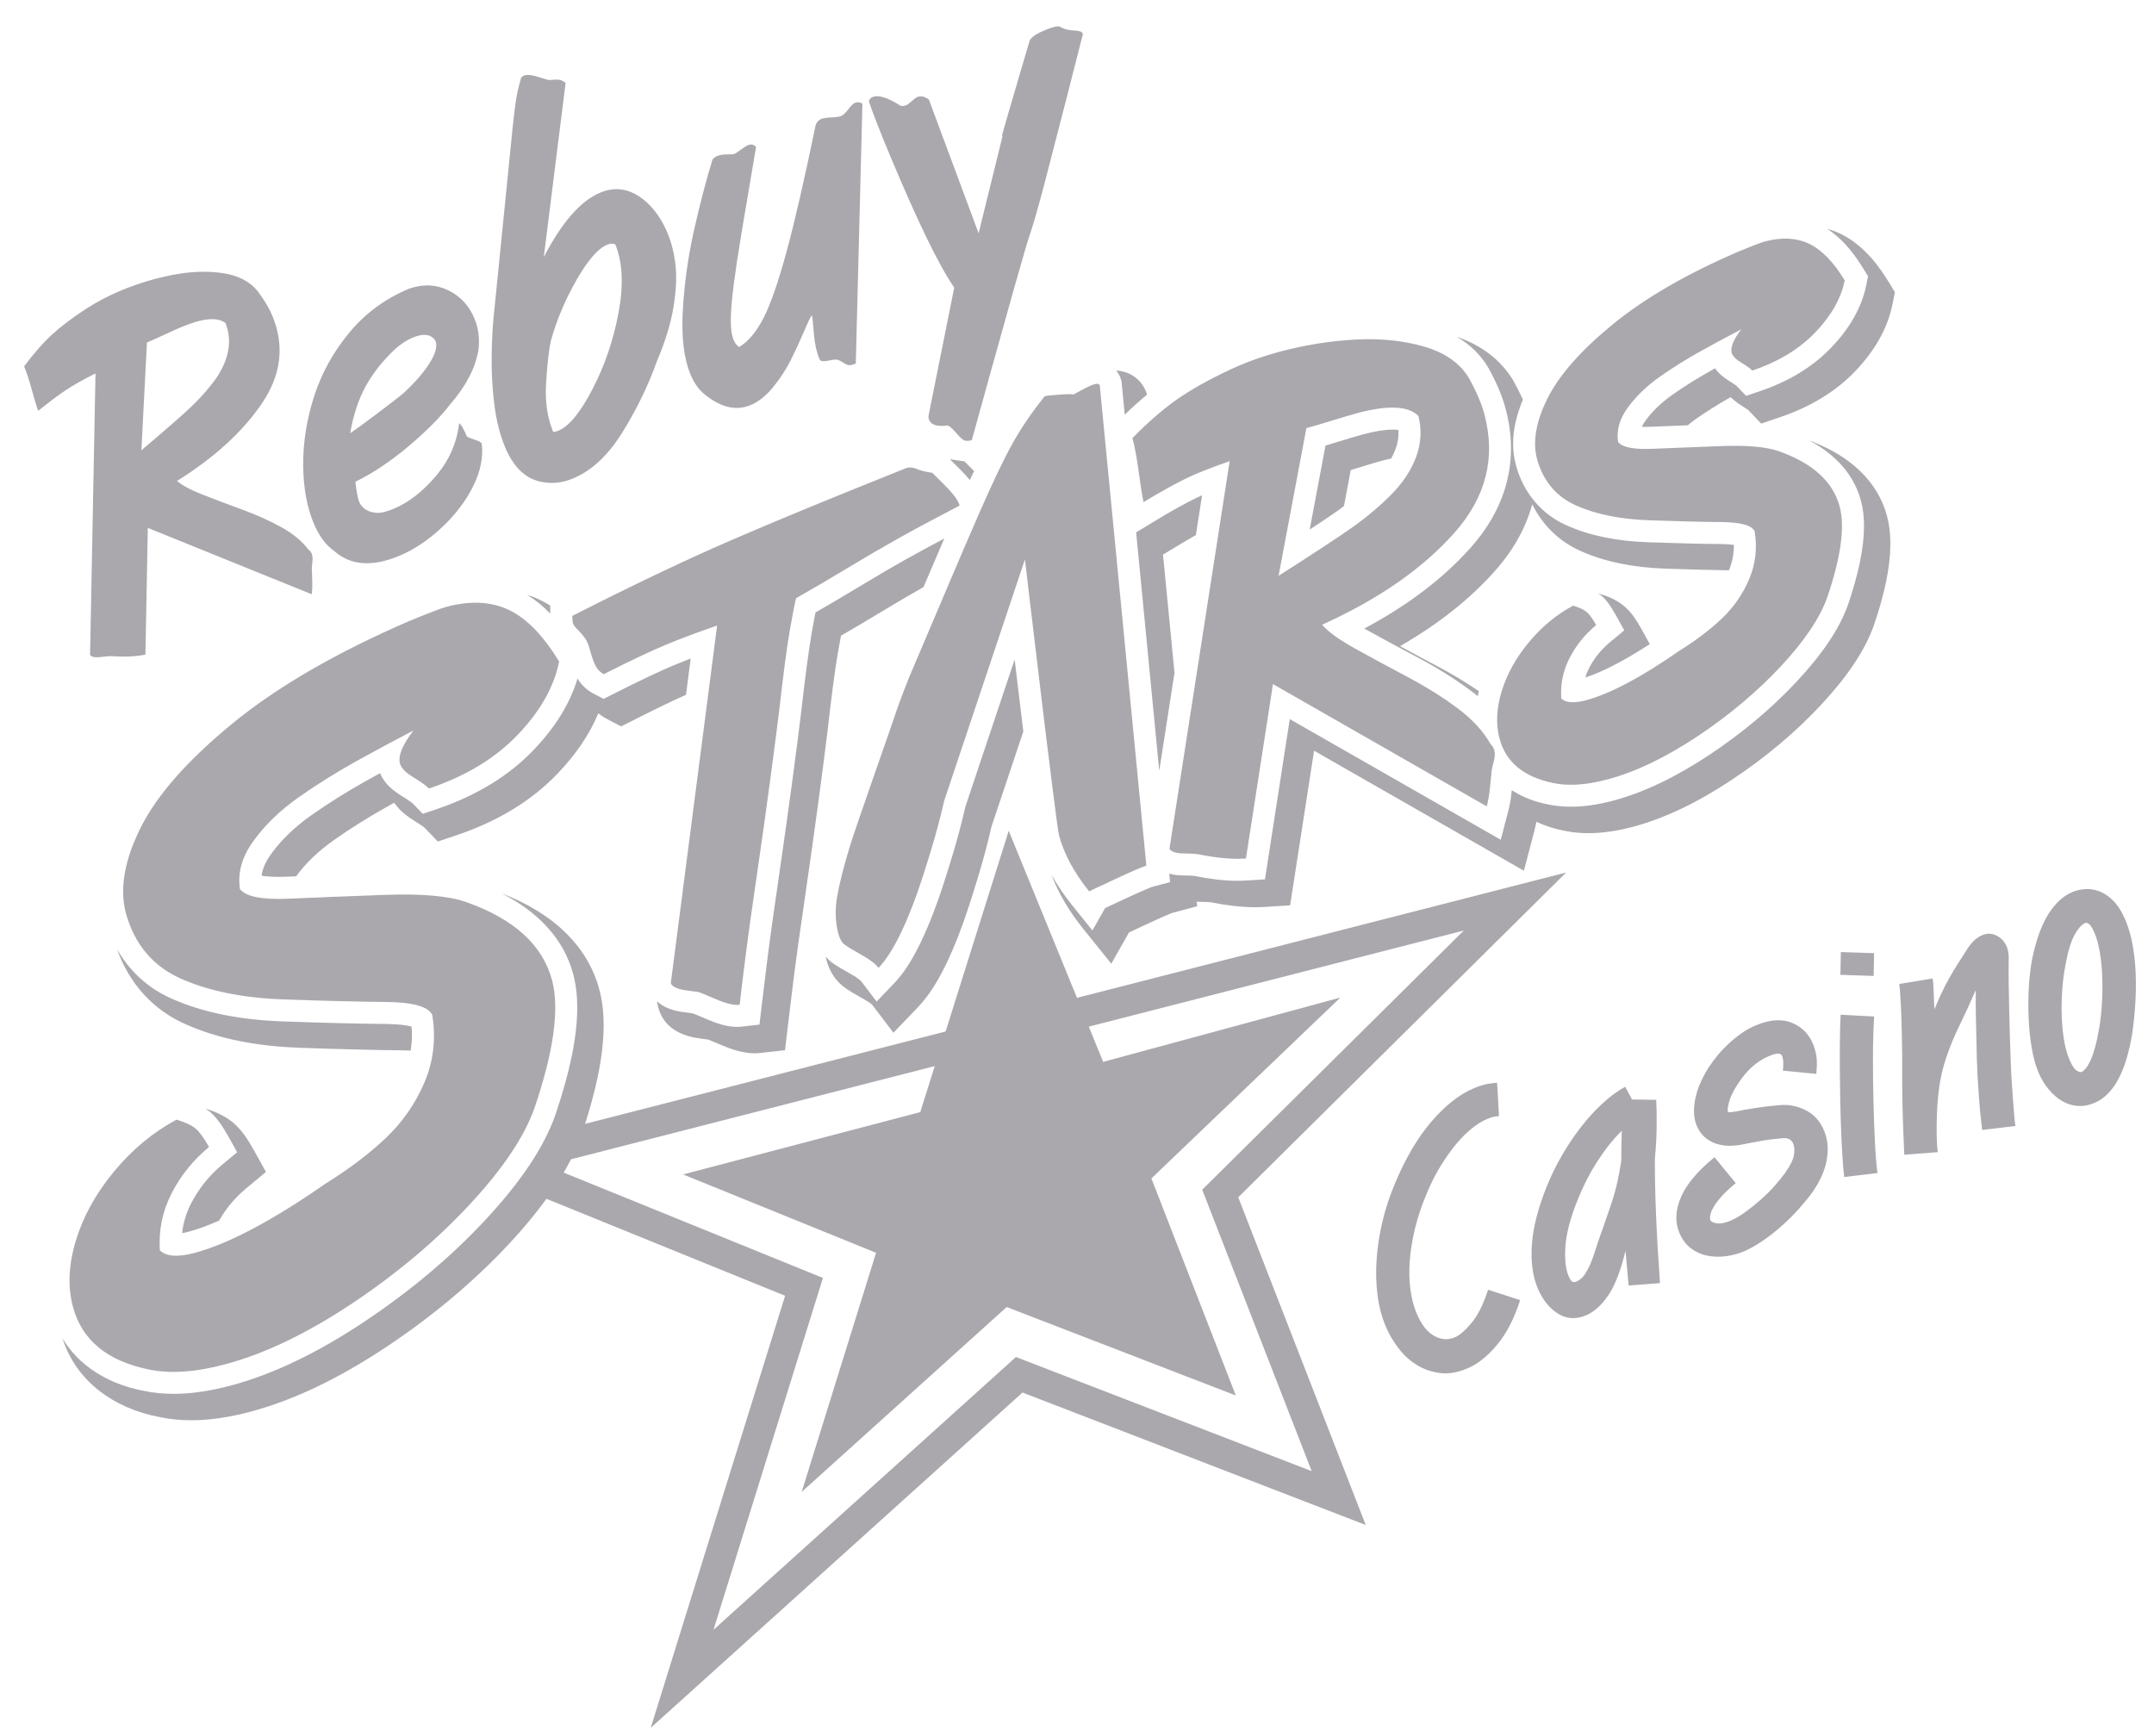 <?xml version="1.0" encoding="utf-8"?>
<!-- Generator: Adobe Illustrator 16.0.3, SVG Export Plug-In . SVG Version: 6.00 Build 0)  -->
<!DOCTYPE svg PUBLIC "-//W3C//DTD SVG 1.1//EN" "http://www.w3.org/Graphics/SVG/1.1/DTD/svg11.dtd">
<svg version="1.1" id="Vrstva_1" xmlns="http://www.w3.org/2000/svg" xmlns:xlink="http://www.w3.org/1999/xlink" x="0px" y="0px"
	 width="134px" height="108px" viewBox="0 0 134 108" enable-background="new 0 0 134 108" xml:space="preserve">
<g>
	<g>
		<path fill="#AAA8AD" d="M91.541,82.307c-0.396,0.471-0.741,0.769-1.035,0.894c-0.422,0.18-0.85,0.15-1.283-0.088
			s-0.798-0.702-1.091-1.393c-0.186-0.435-0.315-0.935-0.39-1.499s-0.088-1.163-0.039-1.795c0.048-0.632,0.155-1.292,0.321-1.982
			c0.167-0.69,0.396-1.384,0.688-2.082c0.265-0.656,0.56-1.249,0.884-1.78c0.326-0.53,0.652-0.995,0.981-1.392
			c0.33-0.396,0.658-0.726,0.985-0.985s0.631-0.45,0.912-0.57c0.205-0.086,0.355-0.14,0.453-0.158
			c0.098-0.02,0.205-0.031,0.324-0.036l-0.115-2.08c-0.132,0.011-0.247,0.022-0.348,0.035s-0.202,0.029-0.307,0.051
			c-0.104,0.022-0.219,0.053-0.346,0.092c-0.127,0.038-0.286,0.099-0.479,0.18c-0.882,0.376-1.752,1.063-2.609,2.063
			s-1.607,2.27-2.25,3.812c-0.334,0.775-0.597,1.567-0.789,2.374c-0.193,0.807-0.316,1.6-0.369,2.377
			c-0.055,0.777-0.035,1.524,0.059,2.239c0.093,0.716,0.265,1.367,0.515,1.955c0.19,0.446,0.444,0.883,0.761,1.307
			c0.316,0.425,0.691,0.773,1.126,1.05c0.435,0.275,0.921,0.45,1.457,0.522c0.537,0.074,1.125-0.025,1.765-0.298
			c0.613-0.262,1.216-0.744,1.807-1.448c0.591-0.705,1.07-1.634,1.439-2.787l-1.995-0.646C92.28,81.146,91.937,81.836,91.541,82.307
			z M102.951,72.059c0.065-0.662,0.102-1.312,0.109-1.949c0.009-0.638-0.001-1.199-0.027-1.687l-1.502-0.018l-0.428-0.792
			c-0.489,0.27-0.972,0.625-1.446,1.069c-0.476,0.443-0.925,0.94-1.348,1.491c-0.423,0.55-0.812,1.134-1.167,1.753
			s-0.661,1.248-0.918,1.886c-0.551,1.367-0.859,2.582-0.928,3.646s0.056,1.965,0.371,2.706c0.299,0.703,0.717,1.224,1.253,1.561
			c0.537,0.339,1.124,0.371,1.764,0.1c0.485-0.207,0.938-0.615,1.358-1.224c0.42-0.609,0.78-1.537,1.08-2.782l0.195,2.159
			l1.951-0.15c-0.111-1.538-0.193-2.964-0.247-4.277S102.945,73.072,102.951,72.059z M100.87,71.212
			c-0.01,0.299-0.011,0.613-0.007,0.943c-0.016,0.142-0.036,0.287-0.063,0.435c-0.028,0.147-0.056,0.296-0.083,0.443
			c-0.106,0.604-0.267,1.227-0.483,1.87s-0.483,1.409-0.8,2.299c-0.053,0.158-0.119,0.364-0.2,0.617
			c-0.081,0.254-0.173,0.508-0.276,0.764c-0.103,0.255-0.226,0.488-0.369,0.7s-0.312,0.359-0.503,0.44
			c-0.141,0.061-0.244,0.056-0.313-0.014c-0.067-0.07-0.131-0.175-0.19-0.315c-0.185-0.435-0.252-1.052-0.199-1.852
			c0.052-0.8,0.309-1.773,0.771-2.922c0.345-0.856,0.756-1.653,1.234-2.394c0.478-0.738,0.978-1.363,1.501-1.873
			C100.885,70.628,100.879,70.915,100.87,71.212z M112.335,69.071c-0.511-0.259-1.05-0.364-1.619-0.318
			c-0.525,0.042-1.042,0.104-1.552,0.185c-0.509,0.081-0.908,0.153-1.199,0.216c-0.113,0.019-0.217,0.032-0.311,0.042
			s-0.148-0.004-0.165-0.043c-0.027-0.063-0.007-0.246,0.062-0.547s0.247-0.679,0.536-1.134c0.303-0.461,0.601-0.822,0.897-1.084
			c0.296-0.262,0.588-0.462,0.877-0.6c0.577-0.276,0.909-0.313,0.996-0.107c0.049,0.115,0.076,0.258,0.081,0.43
			s-0.003,0.338-0.026,0.498l2.079,0.202c0.048-0.458,0.049-0.825,0.007-1.102s-0.117-0.542-0.227-0.798
			c-0.261-0.613-0.705-1.044-1.33-1.291c-0.627-0.246-1.374-0.185-2.243,0.186c-0.319,0.136-0.621,0.306-0.904,0.509
			c-0.282,0.204-0.549,0.423-0.796,0.656c-0.248,0.234-0.472,0.472-0.67,0.716c-0.198,0.243-0.366,0.469-0.503,0.678
			c-0.193,0.294-0.36,0.6-0.505,0.917c-0.145,0.318-0.254,0.637-0.329,0.956c-0.076,0.318-0.112,0.632-0.109,0.94
			c0.003,0.308,0.063,0.597,0.176,0.865c0.126,0.293,0.29,0.529,0.494,0.707s0.434,0.31,0.69,0.397
			c0.256,0.086,0.521,0.132,0.794,0.137c0.273,0.004,0.542-0.021,0.808-0.072c0.264-0.052,0.494-0.097,0.689-0.135
			s0.384-0.073,0.567-0.105c0.182-0.032,0.374-0.062,0.574-0.086c0.2-0.025,0.433-0.048,0.695-0.07
			c0.345-0.041,0.571,0.067,0.68,0.322c0.082,0.191,0.101,0.429,0.055,0.713c-0.045,0.283-0.231,0.661-0.56,1.133
			c-0.17,0.238-0.386,0.503-0.646,0.796c-0.26,0.292-0.547,0.576-0.859,0.854c-0.313,0.276-0.633,0.533-0.962,0.771
			s-0.634,0.417-0.915,0.537c-0.333,0.142-0.614,0.197-0.847,0.167c-0.23-0.029-0.372-0.103-0.42-0.217
			c-0.022-0.051-0.022-0.142-0.003-0.271c0.021-0.13,0.084-0.293,0.189-0.488c0.105-0.196,0.27-0.421,0.494-0.675
			c0.224-0.254,0.526-0.537,0.906-0.85l-1.32-1.612c-1.055,0.856-1.753,1.69-2.096,2.5c-0.342,0.81-0.371,1.547-0.089,2.211
			c0.18,0.422,0.428,0.748,0.744,0.976c0.315,0.228,0.658,0.376,1.027,0.445c0.369,0.068,0.75,0.076,1.142,0.023
			c0.393-0.054,0.756-0.151,1.088-0.294c0.396-0.168,0.805-0.398,1.223-0.69c0.42-0.291,0.82-0.608,1.203-0.953
			c0.381-0.344,0.732-0.697,1.054-1.061c0.321-0.362,0.591-0.696,0.809-1.001c0.484-0.704,0.78-1.385,0.886-2.041
			s0.044-1.253-0.185-1.79C113.223,69.746,112.846,69.33,112.335,69.071z M116.546,68.456c-0.022-0.903-0.032-1.813-0.029-2.728
			c0.003-0.915,0.027-1.744,0.073-2.488l-2.085-0.109c-0.023,0.479-0.038,1.01-0.046,1.594c-0.008,0.585-0.009,1.192-0.004,1.825
			c0.004,0.632,0.014,1.273,0.026,1.925s0.031,1.27,0.055,1.856c0.022,0.586,0.05,1.13,0.082,1.629
			c0.032,0.5,0.068,0.923,0.109,1.268l2.069-0.247c-0.068-0.515-0.121-1.172-0.159-1.971
			C116.599,70.211,116.568,69.359,116.546,68.456z M116.588,59.301l-2.068-0.071l-0.03,1.418l2.068,0.07L116.588,59.301z
			 M125.23,68.427c-0.025-0.344-0.052-0.706-0.078-1.087c-0.026-0.382-0.047-0.766-0.061-1.152c-0.022-0.549-0.041-1.126-0.057-1.73
			c-0.017-0.604-0.032-1.199-0.046-1.781c-0.014-0.583-0.023-1.137-0.029-1.664c-0.004-0.526-0.004-0.994,0.003-1.404
			c0.004-0.38-0.077-0.695-0.246-0.948c-0.168-0.254-0.393-0.426-0.674-0.518c-0.249-0.09-0.518-0.066-0.807,0.072
			c-0.288,0.138-0.563,0.397-0.822,0.78c-0.227,0.353-0.435,0.68-0.625,0.979c-0.189,0.299-0.368,0.598-0.535,0.896
			c-0.168,0.298-0.325,0.603-0.472,0.914s-0.293,0.649-0.44,1.014c-0.014-0.175-0.023-0.355-0.027-0.543
			c-0.004-0.187-0.01-0.369-0.018-0.547s-0.017-0.34-0.026-0.487c-0.01-0.146-0.024-0.261-0.045-0.344l-2.074,0.341
			c0.026,0.169,0.047,0.376,0.06,0.619c0.014,0.244,0.028,0.51,0.045,0.797s0.028,0.58,0.035,0.88
			c0.007,0.299,0.014,0.582,0.022,0.851c0.01,0.342,0.018,0.74,0.021,1.191c0.003,0.452,0.004,0.904,0.001,1.358
			s-0.001,0.876,0.006,1.265c0.009,0.39,0.014,0.697,0.02,0.921c0.011,0.418,0.026,0.861,0.044,1.329
			c0.018,0.467,0.037,0.938,0.059,1.413l2.082-0.162c-0.032-0.288-0.052-0.573-0.06-0.858c-0.007-0.283-0.009-0.563-0.005-0.835
			c0.004-0.771,0.049-1.501,0.135-2.186c0.085-0.687,0.241-1.364,0.469-2.035c0.229-0.671,0.504-1.335,0.827-1.993
			c0.324-0.659,0.649-1.367,0.976-2.125l0.027,0.011c-0.007,0.516-0.007,1.014,0.002,1.494c0.008,0.479,0.019,0.92,0.03,1.322
			c0.013,0.402,0.021,0.758,0.024,1.065c0.003,0.309,0.011,0.55,0.025,0.726c0.007,0.299,0.021,0.617,0.044,0.955
			c0.022,0.337,0.047,0.686,0.071,1.045c0.025,0.359,0.055,0.713,0.09,1.061c0.034,0.348,0.07,0.672,0.108,0.973l2.068-0.246
			c-0.027-0.17-0.052-0.397-0.074-0.683C125.28,69.085,125.256,68.771,125.23,68.427z M132.665,58.762
			c-0.104-0.566-0.253-1.073-0.443-1.521c-0.224-0.523-0.479-0.928-0.766-1.214c-0.288-0.285-0.583-0.48-0.884-0.586
			c-0.302-0.105-0.596-0.147-0.88-0.124s-0.542,0.084-0.772,0.182c-0.345,0.147-0.653,0.361-0.926,0.644
			c-0.272,0.283-0.511,0.609-0.714,0.983c-0.203,0.373-0.376,0.783-0.519,1.229s-0.259,0.899-0.35,1.36
			c-0.092,0.492-0.158,1.048-0.195,1.668c-0.038,0.62-0.044,1.253-0.018,1.898c0.025,0.646,0.088,1.272,0.188,1.88
			c0.101,0.606,0.245,1.134,0.437,1.58c0.163,0.384,0.368,0.727,0.618,1.027c0.249,0.302,0.525,0.542,0.828,0.724
			c0.304,0.18,0.627,0.284,0.971,0.311c0.344,0.028,0.701-0.037,1.072-0.195c1.176-0.501,1.955-1.95,2.339-4.348
			c0.085-0.579,0.146-1.188,0.186-1.822c0.039-0.636,0.047-1.266,0.022-1.89S132.771,59.329,132.665,58.762z M130.765,62.356
			c-0.03,0.55-0.085,1.067-0.165,1.554c-0.087,0.506-0.178,0.929-0.273,1.272c-0.097,0.342-0.193,0.617-0.294,0.826
			c-0.1,0.209-0.194,0.366-0.286,0.473c-0.09,0.106-0.174,0.176-0.25,0.209c-0.064,0.027-0.167-0.001-0.308-0.084
			c-0.142-0.084-0.291-0.311-0.449-0.682c-0.146-0.345-0.259-0.75-0.336-1.215c-0.077-0.466-0.125-0.959-0.143-1.479
			c-0.019-0.521-0.009-1.049,0.027-1.586c0.035-0.536,0.1-1.05,0.192-1.542c0.144-0.831,0.328-1.461,0.554-1.89
			c0.226-0.428,0.46-0.694,0.702-0.797c0.052-0.021,0.126,0.003,0.225,0.074s0.213,0.261,0.344,0.567
			c0.136,0.319,0.244,0.715,0.324,1.187s0.13,0.972,0.15,1.499S130.796,61.808,130.765,62.356z M69.387,22.947l-0.034,0.01
			c0.014,0.012,0.022,0.025,0.034,0.039V22.947z M34.226,37.671c-0.216-0.135-0.437-0.259-0.664-0.367
			c-0.256-0.121-0.52-0.22-0.787-0.306c0.519,0.314,1.003,0.708,1.458,1.176L34.226,37.671z M11.89,74.868
			c-0.307,0.6-0.49,1.207-0.561,1.85c0.125-0.021,0.267-0.051,0.427-0.095c0.554-0.146,1.186-0.381,1.876-0.686
			c0.434-0.759,0.979-1.418,1.687-2.007l1.227-1.02l-0.775-1.391c-0.36-0.635-0.704-1.178-1.233-1.647
			c-0.558-0.467-1.144-0.709-1.766-0.908c0.104,0.068,0.206,0.139,0.306,0.222c0.46,0.411,0.769,0.888,1.122,1.507l0.553,0.994
			l-0.876,0.727C13.027,73.117,12.377,73.925,11.89,74.868z M69.769,23.731L69.97,25.8c0.471-0.458,0.931-0.869,1.386-1.245
			c-0.117-0.429-0.396-0.868-0.866-1.174c-0.383-0.244-0.767-0.313-1.051-0.323c0.146,0.179,0.256,0.381,0.3,0.557L69.769,23.731z
			 M92.574,22.856c0.497,0.889,0.865,1.731,1.085,2.555c0.223,0.832,0.341,1.663,0.338,2.489c0.009,2.242-0.888,4.364-2.51,6.175
			c-1.717,1.928-3.931,3.598-6.616,5.03c0.035,0.02,0.069,0.037,0.105,0.057c0.984,0.546,2.052,1.124,3.2,1.732
			c1.211,0.641,2.313,1.327,3.3,2.062c0.154,0.115,0.305,0.232,0.45,0.354c0.021-0.104,0.053-0.206,0.079-0.309
			c-0.775-0.522-1.591-1.027-2.478-1.495c-0.856-0.454-1.666-0.889-2.429-1.307c2.344-1.348,4.315-2.896,5.891-4.664
			c1.12-1.249,1.92-2.657,2.332-4.16c0.637,1.295,1.694,2.336,3.039,2.917c1.518,0.678,3.275,1.014,5.243,1.086
			c1.526,0.053,2.835,0.089,3.954,0.104c0.204-0.494,0.306-0.982,0.306-1.508c0-0.026,0-0.052-0.001-0.078
			c-0.195-0.026-0.465-0.047-0.789-0.049c-1.229-0.009-2.743-0.049-4.543-0.111c-1.919-0.069-3.606-0.398-5.047-1.042
			c-1.583-0.684-2.729-2.064-3.178-3.763c-0.119-0.437-0.175-0.886-0.175-1.334c0.002-0.903,0.227-1.813,0.61-2.735
			c-0.173-0.388-0.371-0.78-0.594-1.178c-0.799-1.342-2.061-2.234-3.519-2.732C91.427,21.422,92.097,22.053,92.574,22.856z
			 M98.858,41.564c-0.1,0.195-0.18,0.39-0.238,0.587c1.014-0.323,2.381-1.018,4.013-2.078l-0.566-1.021
			c-0.269-0.473-0.542-0.913-0.999-1.319c-0.524-0.44-1.051-0.634-1.557-0.792l-0.079-0.024c0.059,0.042,0.118,0.08,0.178,0.128
			c0.391,0.35,0.62,0.719,0.883,1.18l0.552,0.992l-0.875,0.726C99.607,40.409,99.182,40.938,98.858,41.564z M37.223,44.373
			c0.168,0.139,0.351,0.263,0.55,0.365l0.869,0.454l0.882-0.446c1.281-0.65,2.331-1.154,3.151-1.518l0.293-2.26
			c-0.349,0.136-0.683,0.269-1.003,0.401c-0.895,0.371-2.166,0.973-3.783,1.793l-0.631,0.318l-0.624-0.326
			c-0.413-0.211-0.764-0.554-1-0.938c-0.473,1.573-1.404,3.053-2.716,4.426c-1.573,1.652-3.63,2.885-6.087,3.713l-0.825,0.277
			l-0.602-0.627c-0.002,0.001-0.057-0.055-0.179-0.14c-0.121-0.087-0.297-0.202-0.514-0.337c-0.539-0.348-1.058-0.707-1.357-1.425
			c-0.272,0.148-0.547,0.301-0.827,0.455c-1.227,0.685-2.383,1.407-3.466,2.172c-1.022,0.719-1.835,1.508-2.467,2.372
			c-0.379,0.52-0.558,0.961-0.612,1.378c0.245,0.043,0.604,0.074,1.054,0.073c0.184,0,0.38-0.004,0.591-0.013
			c0.161-0.008,0.339-0.015,0.504-0.021c0.593-0.812,1.361-1.558,2.34-2.248c1.066-0.751,2.206-1.463,3.418-2.139
			c0.114-0.063,0.229-0.127,0.341-0.19c0.369,0.543,0.86,0.872,1.277,1.141c0.219,0.134,0.387,0.245,0.493,0.321
			c0.053,0.036,0.08,0.06,0.099,0.074c0.009,0.007,0.013,0.013,0.02,0.017l0.825,0.86l1.155-0.388
			c2.526-0.85,4.665-2.125,6.31-3.854C35.813,46.953,36.673,45.705,37.223,44.373z M86.011,28.652
			c0.19-0.051,0.366-0.093,0.535-0.129c0.103-0.188,0.192-0.375,0.264-0.564c0.133-0.359,0.191-0.69,0.192-1.024
			c0-0.061-0.002-0.121-0.007-0.183c-0.097-0.015-0.22-0.026-0.37-0.026c-0.427,0-1.061,0.091-1.854,0.304
			c-0.294,0.081-0.798,0.229-1.484,0.44c-0.306,0.094-0.581,0.178-0.829,0.251l-0.983,5.226c0.769-0.505,1.375-0.912,1.816-1.222
			c0.111-0.078,0.21-0.164,0.318-0.244l0.42-2.235c0.161-0.049,0.332-0.102,0.512-0.156C85.227,28.876,85.728,28.729,86.011,28.652z
			 M74.396,33.288l0.385-2.475c-0.158,0.07-0.306,0.138-0.439,0.204c-0.644,0.315-1.48,0.779-2.492,1.395l-1.171,0.709l1.438,14.835
			l0.948-6.098l-0.714-7.353l0.877-0.53C73.651,33.719,74.039,33.49,74.396,33.288z M25.049,65.346
			c0.18,0.001,0.345,0.007,0.501,0.016c0.046-0.303,0.075-0.607,0.077-0.923c0-0.188-0.009-0.38-0.026-0.575
			c-0.301-0.083-0.871-0.153-1.643-0.16c-1.726-0.015-3.85-0.067-6.382-0.159c-2.652-0.095-4.953-0.55-6.897-1.416
			c-1.469-0.642-2.625-1.716-3.399-3.081c0.737,2.109,2.234,3.789,4.275,4.678c2.022,0.901,4.395,1.364,7.096,1.461
			C21.187,65.277,23.316,65.33,25.049,65.346z M52.453,61.367c0.354,0.269,0.728,0.48,1.282,0.793
			c0.202,0.109,0.341,0.206,0.429,0.272c0.041,0.031,0.07,0.056,0.088,0.071l1.33,1.748l1.55-1.617
			c0.683-0.721,1.229-1.62,1.756-2.713c0.514-1.082,0.983-2.291,1.417-3.635c0.418-1.297,0.744-2.378,0.979-3.264
			c0.149-0.558,0.283-1.091,0.399-1.603l1.978-5.912c-0.088-0.728-0.179-1.474-0.269-2.219c-0.092-0.764-0.184-1.527-0.271-2.262
			l-3.062,9.152c-0.116,0.512-0.25,1.047-0.4,1.609c-0.23,0.869-0.555,1.942-0.972,3.234c-0.428,1.326-0.888,2.512-1.389,3.564
			c-0.511,1.067-1.033,1.915-1.657,2.571l-1.107,1.155l-0.968-1.272c0-0.002-0.219-0.219-0.657-0.453
			c-0.557-0.313-0.909-0.515-1.212-0.747c-0.128-0.101-0.235-0.207-0.33-0.319c0.013,0.055,0.018,0.112,0.033,0.166
			C51.545,60.22,51.82,60.87,52.453,61.367z M112.887,27.538l0.004-0.014l-0.315-0.107c1.596,0.854,2.763,2.104,3.196,3.745
			c0.13,0.493,0.187,1.016,0.187,1.571c-0.003,1.383-0.346,2.964-0.976,4.839c-0.552,1.571-1.635,3.138-3.199,4.818
			c-1.565,1.678-3.381,3.2-5.437,4.568c-2.067,1.371-4.048,2.331-5.97,2.849c-0.931,0.247-1.811,0.383-2.651,0.383
			c-0.485,0-0.956-0.045-1.4-0.141c-0.836-0.153-1.613-0.457-2.277-0.89c-0.005,0.051-0.01,0.102-0.017,0.154
			c-0.044,0.414-0.116,0.817-0.219,1.203l-0.452,1.728l-13.125-7.507l-1.543,9.973l-1.101,0.068c-0.186,0.01-0.387,0.02-0.602,0.02
			c-0.803,0-1.68-0.103-2.647-0.296L74.319,54.5l-0.03-0.007l-0.003,0.001c-0.026-0.005-0.073-0.009-0.133-0.013
			c-0.122-0.009-0.301-0.015-0.523-0.016c-0.296-0.004-0.581-0.024-0.89-0.112l0.05,0.526l-1.121,0.3l-0.007,0.002
			c-0.02,0.007-0.053,0.021-0.095,0.035c-0.086,0.035-0.209,0.085-0.36,0.15c-0.303,0.13-0.723,0.319-1.251,0.564
			c-0.535,0.248-0.948,0.441-1.209,0.566l-0.788,1.39l-1.264-1.57c-0.503-0.627-0.933-1.263-1.286-1.909
			c0.436,1.164,1.093,2.275,1.954,3.348l1.77,2.2l1.101-1.942c0.256-0.121,0.61-0.286,1.049-0.49
			c0.525-0.244,0.941-0.433,1.235-0.559c0.146-0.062,0.265-0.11,0.352-0.146c0.008-0.001,0.028-0.011,0.04-0.015l0.044-0.013
			l0.003-0.002l1.52-0.405L74.446,56.1c0.093,0.006,0.183,0.007,0.27,0.009c0.223,0.001,0.396,0.006,0.487,0.015
			c0.044,0.002,0.072,0.004,0.088,0.005l0.027,0.008l0.037,0.004c0.985,0.195,1.887,0.301,2.73,0.301
			c0.228,0,0.439-0.008,0.631-0.02l1.542-0.097l1.49-9.62l13.054,7.467l0.635-2.42c0.054-0.206,0.1-0.415,0.139-0.628
			c0.543,0.258,1.131,0.447,1.744,0.561c0.472,0.102,0.981,0.149,1.499,0.149c0.901,0,1.828-0.146,2.794-0.402
			c1.994-0.537,4.028-1.526,6.13-2.922c2.089-1.387,3.938-2.938,5.537-4.649c1.591-1.712,2.724-3.334,3.314-5.01
			c0.642-1.915,1.002-3.546,1.006-5.021c0-0.592-0.061-1.164-0.206-1.714C116.82,29.941,115.096,28.415,112.887,27.538z
			 M114.449,14.521c-0.25-0.118-0.512-0.208-0.776-0.284c0.882,0.573,1.606,1.429,2.26,2.496l0.275,0.453l-0.103,0.524
			c-0.281,1.419-1.048,2.726-2.17,3.901c-1.171,1.228-2.691,2.135-4.487,2.738l-0.824,0.278l-0.591-0.617
			c-0.001-0.001-0.003-0.002-0.004-0.003c-0.013-0.012-0.039-0.032-0.076-0.06c-0.076-0.054-0.193-0.131-0.342-0.222
			c-0.32-0.21-0.656-0.428-0.914-0.811c-0.078,0.044-0.157,0.087-0.236,0.132c-0.858,0.478-1.668,0.983-2.425,1.517
			c-0.695,0.491-1.239,1.021-1.662,1.596c-0.105,0.147-0.183,0.277-0.239,0.396c0.072,0.003,0.149,0.005,0.232,0.005
			c0.123,0,0.26-0.005,0.404-0.012c0.671-0.028,1.418-0.06,2.226-0.091c0.145-0.119,0.288-0.236,0.449-0.352
			c0.694-0.488,1.432-0.954,2.218-1.396c0.254,0.253,0.523,0.425,0.742,0.569c0.156,0.095,0.266,0.167,0.321,0.208
			c0.017,0.012,0.027,0.021,0.034,0.026l0.802,0.84l1.155-0.39c1.862-0.627,3.465-1.578,4.706-2.879
			c1.177-1.232,2.005-2.63,2.312-4.172l0.103-0.525l0.042-0.209l-0.385-0.636C116.682,16.211,115.728,15.133,114.449,14.521z
			 M60.336,29.867c0.09-0.197,0.176-0.378,0.262-0.565c-0.048-0.047-0.099-0.097-0.146-0.144L60,28.704l-0.632-0.092
			c-0.115-0.014-0.206-0.032-0.284-0.049c0.19,0.191,0.385,0.385,0.588,0.584C59.912,29.384,60.134,29.621,60.336,29.867z
			 M42.292,64.259c0.386,0.183,0.768,0.276,1.142,0.332c0.201,0.032,0.417,0.063,0.646,0.092c0.157,0.063,0.438,0.18,0.805,0.339
			c0.663,0.276,1.301,0.497,2.055,0.508c0.158,0,0.288-0.011,0.393-0.023l1.504-0.17l0.177-1.512
			c0.235-2.02,0.464-3.815,0.688-5.387c0.222-1.583,0.417-2.937,0.582-4.059c0.167-1.139,0.375-2.628,0.625-4.472
			c0.247-1.845,0.432-3.275,0.556-4.301c0.261-2.294,0.48-3.955,0.648-4.928c0.077-0.445,0.146-0.826,0.205-1.13
			c0.816-0.471,1.656-0.966,2.521-1.49c0.92-0.557,1.791-1.067,2.613-1.534c0.489-1.148,0.924-2.163,1.294-3.024
			c-0.838,0.446-1.563,0.838-2.171,1.18H56.57c-0.968,0.54-2.006,1.146-3.111,1.816c-0.939,0.567-1.849,1.104-2.729,1.608
			c-0.066,0.338-0.154,0.809-0.253,1.387c-0.171,0.993-0.393,2.658-0.654,4.956c-0.123,1.02-0.307,2.448-0.555,4.292
			c-0.249,1.843-0.457,3.33-0.623,4.465c-0.166,1.122-0.36,2.478-0.583,4.063c-0.224,1.578-0.451,3.378-0.689,5.399l-0.127,1.08
			l-1.078,0.12c-0.082,0.013-0.189,0.021-0.316,0.021c-0.648-0.008-1.204-0.194-1.845-0.462c-0.426-0.185-0.734-0.313-0.888-0.372
			c-0.247-0.03-0.479-0.062-0.697-0.098c-0.343-0.051-0.67-0.133-0.99-0.284c-0.158-0.076-0.358-0.19-0.544-0.365l-0.01,0.074
			l0.094,0.365C41.231,63.656,41.906,64.082,42.292,64.259z M97.428,54.284L67,62.08l-4.248-10.394l-5.502,17.503l-14.753,3.878
			l12.003,4.874l-4.628,14.878l12.755-11.503l14.253,5.502L71.63,73.316l11.753-11.252l-14.754,4l-0.896-2.192l23.329-5.979
			L74.79,74.017l6.81,17.509l-18.398-7.101l-18.815,16.971l6.808-21.891l-16.125-6.552c-0.001,0.003-0.003,0.005-0.005,0.008
			c0.163-0.279,0.315-0.559,0.455-0.836l22.632-5.798l0.677-2.154l-22.432,5.748c-0.072,0.225-0.142,0.448-0.219,0.679
			c0.888-2.642,1.368-4.868,1.376-6.811c-0.002-0.782-0.082-1.52-0.267-2.217c-0.748-2.82-3.014-4.819-6.077-5.99
			c2.269,1.155,3.868,2.832,4.452,5.036c0.171,0.644,0.247,1.333,0.249,2.075c-0.005,1.852-0.47,4.028-1.347,6.631
			c-0.734,2.1-2.214,4.256-4.383,6.588c-2.174,2.328-4.696,4.443-7.558,6.345c-2.874,1.909-5.612,3.232-8.241,3.938
			c-1.277,0.34-2.471,0.522-3.591,0.522c-0.647,0-1.272-0.06-1.857-0.188c-2.225-0.424-4.032-1.564-5.044-3.263
			c0.821,2.616,3.143,4.349,6.022,4.893c0.629,0.136,1.292,0.202,1.974,0.202c1.179,0,2.42-0.192,3.731-0.542
			c2.706-0.729,5.495-2.078,8.404-4.011c2.893-1.923,5.448-4.066,7.654-6.429c0.891-0.959,1.666-1.891,2.331-2.809
			c-0.003,0.005-0.006,0.009-0.009,0.014l14.844,6.031l-8.361,26.883l23.13-20.863l21.352,8.241l-7.93-20.386L97.428,54.284z
			 M98.044,31.446c1.23,0.551,2.744,0.858,4.537,0.922c1.791,0.063,3.292,0.102,4.504,0.112c1.213,0.011,1.903,0.203,2.073,0.576
			c0.169,1.046,0.056,2.037-0.343,2.976c-0.399,0.938-0.97,1.757-1.71,2.459c-0.741,0.703-1.627,1.374-2.657,2.013
			c-2.356,1.64-4.285,2.659-5.785,3.061c-0.742,0.201-1.256,0.163-1.538-0.111c-0.058-0.892,0.114-1.732,0.52-2.518
			c0.403-0.786,0.955-1.469,1.651-2.047c-0.215-0.39-0.409-0.658-0.582-0.809c-0.174-0.148-0.458-0.282-0.854-0.4
			c-1.038,0.558-1.957,1.322-2.76,2.292s-1.364,1.987-1.687,3.053c-0.323,1.064-0.364,2.04-0.127,2.928
			c0.392,1.459,1.498,2.379,3.317,2.758c0.95,0.206,2.092,0.13,3.421-0.225c1.733-0.466,3.589-1.355,5.563-2.668
			c1.976-1.313,3.707-2.767,5.195-4.36c1.486-1.594,2.455-3.038,2.905-4.333c0.841-2.489,1.094-4.359,0.758-5.611
			c-0.415-1.552-1.681-2.701-3.798-3.448c-0.771-0.268-1.968-0.372-3.596-0.313c-1.626,0.059-3.033,0.115-4.222,0.167
			c-1.188,0.055-1.91-0.088-2.168-0.424c-0.111-0.727,0.092-1.439,0.609-2.146c0.517-0.704,1.174-1.338,1.975-1.902
			c0.799-0.563,1.648-1.095,2.548-1.596c0.901-0.5,1.744-0.954,2.53-1.36c-0.488,0.634-0.685,1.121-0.596,1.459
			c0.054,0.196,0.251,0.398,0.594,0.607c0.342,0.209,0.572,0.375,0.688,0.496c1.628-0.548,2.938-1.344,3.931-2.386
			c0.992-1.041,1.599-2.116,1.819-3.224c-0.7-1.153-1.443-1.915-2.228-2.285c-0.783-0.369-1.704-0.413-2.76-0.13
			c-0.222,0.06-0.768,0.269-1.636,0.628c-3.232,1.396-5.836,2.906-7.812,4.527c-1.977,1.62-3.326,3.153-4.051,4.598
			c-0.723,1.445-0.939,2.709-0.65,3.791C96.008,29.938,96.814,30.896,98.044,31.446z M4.718,77.184
			c-0.453,1.499-0.514,2.874-0.179,4.122c0.552,2.058,2.11,3.352,4.675,3.886c1.337,0.29,2.943,0.185,4.816-0.318
			c2.441-0.655,5.054-1.907,7.836-3.755c2.781-1.85,5.219-3.895,7.315-6.14c2.093-2.245,3.458-4.279,4.09-6.103
			c1.186-3.507,1.542-6.141,1.069-7.904c-0.587-2.186-2.367-3.803-5.347-4.854c-1.086-0.38-2.773-0.528-5.066-0.443
			c-2.29,0.083-4.271,0.162-5.943,0.236c-1.674,0.075-2.692-0.125-3.055-0.599c-0.157-1.021,0.128-2.026,0.857-3.019
			c0.727-0.994,1.654-1.886,2.781-2.681c1.125-0.792,2.321-1.542,3.589-2.248c1.268-0.704,2.455-1.341,3.562-1.913
			c-0.686,0.891-0.965,1.577-0.836,2.054c0.073,0.275,0.352,0.561,0.835,0.855c0.481,0.293,0.805,0.525,0.969,0.698
			c2.294-0.772,4.138-1.892,5.535-3.359c1.398-1.467,2.253-2.98,2.562-4.54c-0.987-1.625-2.032-2.696-3.137-3.219
			c-1.104-0.521-2.4-0.582-3.887-0.184c-0.313,0.085-1.079,0.379-2.304,0.883c-4.549,1.97-8.216,4.095-11,6.378
			c-2.783,2.281-4.684,4.439-5.704,6.475c-1.019,2.036-1.323,3.815-0.915,5.338c0.537,1.923,1.671,3.273,3.404,4.05
			c1.733,0.773,3.862,1.208,6.387,1.298c2.523,0.09,4.638,0.143,6.346,0.158c1.707,0.014,2.679,0.286,2.919,0.811
			c0.237,1.472,0.076,2.868-0.485,4.191c-0.562,1.32-1.362,2.475-2.406,3.464c-1.045,0.987-2.293,1.934-3.744,2.834
			c-3.317,2.307-6.033,3.744-8.144,4.311c-1.047,0.281-1.769,0.229-2.168-0.155c-0.082-1.26,0.163-2.44,0.731-3.548
			c0.567-1.107,1.344-2.069,2.327-2.884c-0.306-0.55-0.579-0.926-0.823-1.137c-0.243-0.21-0.642-0.398-1.198-0.564
			c-1.464,0.785-2.759,1.86-3.889,3.228C5.962,74.253,5.172,75.685,4.718,77.184z M58,29.416c-0.408-0.059-0.727-0.138-0.955-0.237
			c-0.229-0.098-0.441-0.121-0.637-0.069c-4.471,1.783-8.122,3.288-10.951,4.513c-2.831,1.226-6.115,2.79-9.853,4.695
			c0.004,0.223,0.013,0.365,0.03,0.431c0.025,0.091,0.076,0.182,0.157,0.27c0.079,0.091,0.168,0.182,0.262,0.274
			c0.095,0.093,0.203,0.224,0.326,0.392c0.122,0.169,0.212,0.363,0.271,0.584c0.136,0.507,0.264,0.881,0.387,1.128
			c0.122,0.244,0.295,0.427,0.524,0.547c1.636-0.829,2.929-1.442,3.878-1.837c0.95-0.395,2.008-0.789,3.172-1.187l-2.881,22.242
			c0.028,0.105,0.122,0.194,0.283,0.271c0.16,0.076,0.363,0.134,0.613,0.172c0.246,0.038,0.515,0.075,0.804,0.108
			c0.104,0.027,0.479,0.18,1.117,0.455c0.64,0.276,1.129,0.389,1.466,0.341c0.236-2.031,0.468-3.841,0.692-5.431
			c0.224-1.589,0.418-2.945,0.585-4.071c0.165-1.128,0.373-2.609,0.619-4.449c0.248-1.838,0.432-3.263,0.554-4.272
			c0.262-2.304,0.483-3.979,0.663-5.025c0.183-1.047,0.313-1.727,0.396-2.042c1.031-0.584,2.107-1.215,3.226-1.892
			c1.119-0.676,2.171-1.289,3.155-1.84c0.985-0.551,2.249-1.229,3.794-2.033c-0.048-0.183-0.163-0.39-0.344-0.62
			c-0.181-0.231-0.395-0.466-0.641-0.707C58.468,29.883,58.229,29.647,58,29.416z M70.842,29.381
			c0.118,0.885,0.219,1.504,0.299,1.859c1.035-0.626,1.9-1.11,2.599-1.452c0.698-0.34,1.617-0.705,2.757-1.095l-3.744,24.107
			c0.109,0.194,0.404,0.294,0.887,0.298c0.482,0.003,0.807,0.024,0.972,0.063c1.137,0.227,2.104,0.31,2.898,0.25l1.682-10.85
			l13.299,7.607c0.082-0.316,0.144-0.648,0.183-1.002c0.037-0.353,0.071-0.681,0.104-0.982c-0.004-0.166,0.039-0.408,0.128-0.728
			c0.091-0.316,0.11-0.574,0.057-0.769c-0.042-0.157-0.116-0.283-0.227-0.38c-0.457-0.814-1.146-1.564-2.074-2.254
			c-0.924-0.688-1.966-1.338-3.122-1.951c-1.156-0.611-2.232-1.193-3.227-1.745c-0.992-0.551-1.681-1.046-2.065-1.489
			c3.503-1.583,6.243-3.484,8.22-5.706c1.976-2.22,2.601-4.687,1.874-7.399c-0.183-0.678-0.503-1.423-0.958-2.238
			c-0.557-0.928-1.483-1.58-2.78-1.959s-2.73-0.524-4.3-0.439c-1.571,0.085-3.132,0.337-4.684,0.752
			c-1.109,0.298-2.152,0.676-3.136,1.135c-1.3,0.614-2.385,1.225-3.252,1.826c-0.865,0.604-1.793,1.407-2.78,2.413
			C70.593,27.788,70.723,28.497,70.842,29.381z M81.27,26.637c0.378-0.102,0.917-0.259,1.613-0.476
			c0.696-0.215,1.21-0.365,1.534-0.453c1.931-0.518,3.202-0.46,3.822,0.171c0.216,0.864,0.169,1.715-0.145,2.554
			c-0.313,0.84-0.837,1.627-1.568,2.361c-0.733,0.733-1.549,1.418-2.449,2.051c-0.899,0.632-2.411,1.624-4.537,2.979L81.27,26.637z
			 M66.768,24.551c-0.011-0.039-0.279-0.04-0.808-0.003c-0.53,0.036-0.851,0.071-0.969,0.103c-0.786,0.979-1.448,1.951-1.987,2.912
			c-0.538,0.963-1.208,2.358-2.01,4.188c-0.804,1.83-2.277,5.283-4.425,10.359c-0.427,1.064-0.754,1.944-0.98,2.642
			c-0.225,0.697-2.321,6.597-2.716,7.89c-0.393,1.292-0.659,2.346-0.798,3.159c-0.138,0.813-0.11,1.578,0.081,2.295
			c0.084,0.314,0.209,0.535,0.378,0.665c0.168,0.131,0.514,0.342,1.04,0.633c0.524,0.292,0.885,0.566,1.08,0.821
			c0.469-0.49,0.938-1.227,1.408-2.214c0.47-0.985,0.909-2.116,1.322-3.394c0.412-1.278,0.73-2.334,0.953-3.171
			c0.152-0.571,0.286-1.112,0.403-1.624l5.021-15.009c0,0,1.935,16.474,2.123,17.178c0.307,1.147,0.932,2.306,1.876,3.48
			c0.01-0.017,0.549-0.273,1.619-0.77c1.068-0.498,1.714-0.775,1.936-0.834l-2.898-29.875c-0.027-0.104-0.134-0.132-0.316-0.083
			c-0.182,0.05-0.445,0.17-0.795,0.36C66.961,24.45,66.78,24.547,66.768,24.551z M20.787,34.276c1.012,0.91,2.368,1.011,4.066,0.299
			c0.913-0.383,1.789-0.969,2.631-1.757c0.842-0.788,1.493-1.645,1.951-2.567c0.459-0.923,0.638-1.811,0.534-2.66
			c-0.03-0.071-0.182-0.152-0.456-0.242c-0.276-0.089-0.432-0.157-0.473-0.204c-0.213-0.51-0.374-0.779-0.481-0.808
			c-0.135,1.208-0.612,2.297-1.436,3.271c-0.822,0.973-1.698,1.653-2.627,2.044c-0.412,0.172-0.743,0.258-0.996,0.259
			c-0.589-0.027-0.976-0.262-1.164-0.709c-0.072-0.17-0.148-0.579-0.231-1.228c1.083-0.527,2.188-1.264,3.314-2.213
			c1.125-0.951,1.995-1.827,2.604-2.628c0.971-1.12,1.549-2.234,1.737-3.343c0.095-0.7,0.011-1.364-0.25-1.988
			c-0.332-0.795-0.875-1.377-1.629-1.744c-0.751-0.366-1.566-0.398-2.437-0.096c-1.494,0.626-2.738,1.544-3.733,2.755
			c-0.996,1.211-1.722,2.532-2.178,3.963c-0.456,1.432-0.681,2.848-0.672,4.246c0.009,1.4,0.227,2.61,0.653,3.629
			C19.844,33.343,20.268,33.916,20.787,34.276z M22.743,24.044c0.446-0.816,1.061-1.596,1.844-2.334
			c0.377-0.325,0.733-0.559,1.063-0.697c0.501-0.21,0.889-0.235,1.166-0.078c0.146,0.096,0.238,0.189,0.275,0.278
			c0.126,0.305,0.019,0.742-0.326,1.312c-0.344,0.569-0.885,1.204-1.624,1.901c-0.358,0.3-0.94,0.75-1.743,1.354
			c-0.803,0.604-1.341,0.994-1.613,1.173C21.978,25.831,22.296,24.862,22.743,24.044z M43.773,24.486
			c1.034,0.861,2.006,1.101,2.918,0.718c0.51-0.213,0.983-0.594,1.422-1.139c0.439-0.548,0.796-1.094,1.071-1.641
			s0.548-1.134,0.815-1.761s0.438-0.981,0.508-1.063c0.037,0.185,0.077,0.58,0.126,1.185c0.05,0.604,0.165,1.127,0.349,1.563
			c0.053,0.126,0.23,0.156,0.534,0.093c0.306-0.065,0.499-0.084,0.584-0.056c0.095,0.023,0.206,0.079,0.339,0.165
			c0.13,0.088,0.245,0.142,0.344,0.164s0.25-0.012,0.456-0.097l0.412-16.175c-0.173-0.087-0.326-0.101-0.46-0.044
			c-0.117,0.048-0.256,0.185-0.421,0.404c-0.166,0.222-0.312,0.358-0.436,0.41c-0.125,0.054-0.33,0.085-0.615,0.093
			c-0.286,0.01-0.496,0.043-0.63,0.098c-0.196,0.083-0.317,0.235-0.363,0.452c-0.688,3.326-1.286,5.93-1.796,7.81
			c-0.511,1.879-0.987,3.251-1.429,4.113c-0.443,0.865-0.949,1.468-1.52,1.813c-0.149-0.106-0.264-0.253-0.343-0.44
			c-0.123-0.295-0.182-0.723-0.176-1.282c0.008-0.56,0.068-1.276,0.18-2.148c0.113-0.873,0.275-1.941,0.485-3.208
			c0.211-1.265,0.514-3.058,0.908-5.377c-0.147-0.15-0.313-0.185-0.502-0.105c-0.107,0.045-0.257,0.139-0.447,0.282
			c-0.193,0.144-0.334,0.234-0.425,0.271c-0.065,0.017-0.216,0.026-0.454,0.025c-0.236,0-0.431,0.03-0.583,0.094
			c-0.115,0.049-0.216,0.122-0.301,0.221c-0.412,1.351-0.798,2.832-1.158,4.443s-0.59,3.256-0.687,4.931
			c-0.096,1.675,0.065,3.013,0.485,4.014C43.176,23.813,43.444,24.204,43.773,24.486z M59.363,17.892l-1.593,7.937
			c-0.021,0.103-0.011,0.204,0.031,0.302c0.132,0.313,0.515,0.426,1.15,0.338c0.123,0.043,0.277,0.175,0.466,0.396
			c0.188,0.221,0.348,0.381,0.478,0.479s0.317,0.111,0.561,0.041c0.229-0.833,0.589-2.131,1.078-3.897s1.009-3.621,1.556-5.563
			c0.548-1.942,0.88-3.075,0.998-3.396c0.216-0.638,0.516-1.687,0.898-3.144c0.381-1.459,0.824-3.171,1.329-5.139
			c0.506-1.967,0.857-3.344,1.053-4.13c-0.033-0.081-0.089-0.135-0.162-0.161s-0.194-0.044-0.361-0.054
			c-0.167-0.009-0.319-0.028-0.459-0.06c-0.138-0.032-0.284-0.088-0.435-0.173c-0.117-0.078-0.456,0.002-1.019,0.239
			c-0.439,0.183-0.726,0.377-0.862,0.58c-0.077,0.242-0.189,0.616-0.335,1.118c-0.146,0.503-0.323,1.108-0.532,1.815
			c-0.208,0.708-0.408,1.391-0.599,2.049c-0.193,0.658-0.285,0.997-0.276,1.015c0.007-0.004,0.016-0.01,0.023-0.018
			c0.007-0.009,0.018-0.031,0.034-0.07c-0.108,0.444-0.26,1.066-0.458,1.864c-0.197,0.797-0.394,1.593-0.59,2.391
			c-0.197,0.797-0.35,1.418-0.457,1.862l-3.095-8.321C57.518,6,57.28,5.946,57.074,6.034c-0.09,0.037-0.208,0.123-0.355,0.259
			c-0.149,0.136-0.264,0.221-0.344,0.254c-0.089,0.037-0.198,0.052-0.329,0.043c-0.817-0.52-1.404-0.705-1.761-0.554
			c-0.08,0.033-0.14,0.078-0.174,0.134c-0.032,0.057-0.054,0.102-0.061,0.136c0.277,0.81,0.74,1.993,1.392,3.549
			C57.129,13.877,58.436,16.558,59.363,17.892z M5.941,23.232L5.603,40.749c0.096,0.128,0.316,0.169,0.66,0.126
			c0.345-0.044,0.576-0.062,0.698-0.049c0.83,0.052,1.526,0.018,2.086-0.102l0.149-7.882l10.198,4.13
			c0.029-0.233,0.04-0.477,0.033-0.729c-0.006-0.256-0.014-0.492-0.021-0.71c-0.019-0.118-0.011-0.294,0.022-0.53
			c0.032-0.234,0.021-0.417-0.035-0.552c-0.045-0.108-0.111-0.19-0.199-0.249c-0.403-0.535-0.967-1.003-1.692-1.402
			c-0.725-0.401-1.529-0.765-2.41-1.088c-0.883-0.323-1.704-0.635-2.464-0.93c-0.759-0.297-1.298-0.584-1.613-0.861
			c2.34-1.464,4.105-3.082,5.298-4.854c1.192-1.771,1.398-3.587,0.619-5.446c-0.195-0.465-0.495-0.966-0.898-1.5
			c-0.485-0.607-1.206-0.981-2.166-1.127c-0.959-0.145-1.994-0.109-3.103,0.103c-1.11,0.212-2.196,0.541-3.261,0.987
			c-0.76,0.318-1.466,0.688-2.12,1.11c-0.869,0.563-1.581,1.101-2.138,1.612c-0.559,0.513-1.141,1.175-1.747,1.985
			c0.154,0.366,0.315,0.859,0.484,1.477c0.17,0.617,0.3,1.048,0.394,1.293c0.674-0.546,1.244-0.974,1.708-1.283
			C4.551,23.968,5.168,23.62,5.941,23.232z M9.141,21.31c0.259-0.11,0.626-0.273,1.102-0.494c0.476-0.22,0.826-0.377,1.049-0.471
			c1.323-0.555,2.234-0.636,2.734-0.248c0.238,0.595,0.286,1.205,0.146,1.832c-0.143,0.627-0.44,1.238-0.89,1.831
			c-0.45,0.594-0.966,1.159-1.545,1.695c-0.579,0.536-1.559,1.39-2.94,2.557L9.141,21.31z M31.42,27.818
			c0.544,1.297,1.331,2.023,2.365,2.179c0.614,0.111,1.237,0.033,1.872-0.233c1.162-0.486,2.188-1.449,3.077-2.889
			c0.89-1.44,1.601-2.907,2.131-4.4c0.508-1.192,0.851-2.296,1.023-3.315c0.171-1.018,0.218-1.898,0.137-2.643
			c-0.08-0.744-0.247-1.42-0.502-2.028c-0.315-0.751-0.726-1.368-1.233-1.849c-0.933-0.87-1.917-1.089-2.953-0.654
			c-1.217,0.509-2.387,1.846-3.508,4.009l1.357-10.833c-0.157-0.125-0.295-0.191-0.417-0.203c-0.121-0.014-0.326-0.006-0.62,0.022
			c-0.03,0.003-0.252-0.063-0.665-0.194c-0.414-0.132-0.714-0.158-0.901-0.079c-0.054,0.021-0.11,0.066-0.165,0.133
			c-0.137,0.478-0.237,0.908-0.302,1.291c-0.065,0.386-0.14,0.984-0.225,1.798c-0.085,0.814-0.191,1.892-0.323,3.233
			c-0.133,1.344-0.416,4.178-0.854,8.502c-0.07,0.66-0.113,1.492-0.128,2.497s0.041,2.009,0.168,3.013
			C30.879,26.178,31.103,27.059,31.42,27.818z M33.974,23.809c0.071-1.17,0.173-2.052,0.304-2.643
			c0.374-1.313,0.909-2.572,1.604-3.777c0.691-1.204,1.32-1.926,1.884-2.161c0.188-0.079,0.357-0.088,0.511-0.024
			c0.454,1.111,0.522,2.522,0.205,4.234c-0.318,1.709-0.857,3.294-1.612,4.75c-0.756,1.458-1.46,2.323-2.111,2.597
			c-0.145,0.06-0.259,0.088-0.346,0.08C34.049,25.998,33.901,24.979,33.974,23.809z"/>
	</g>
</g>
</svg>
